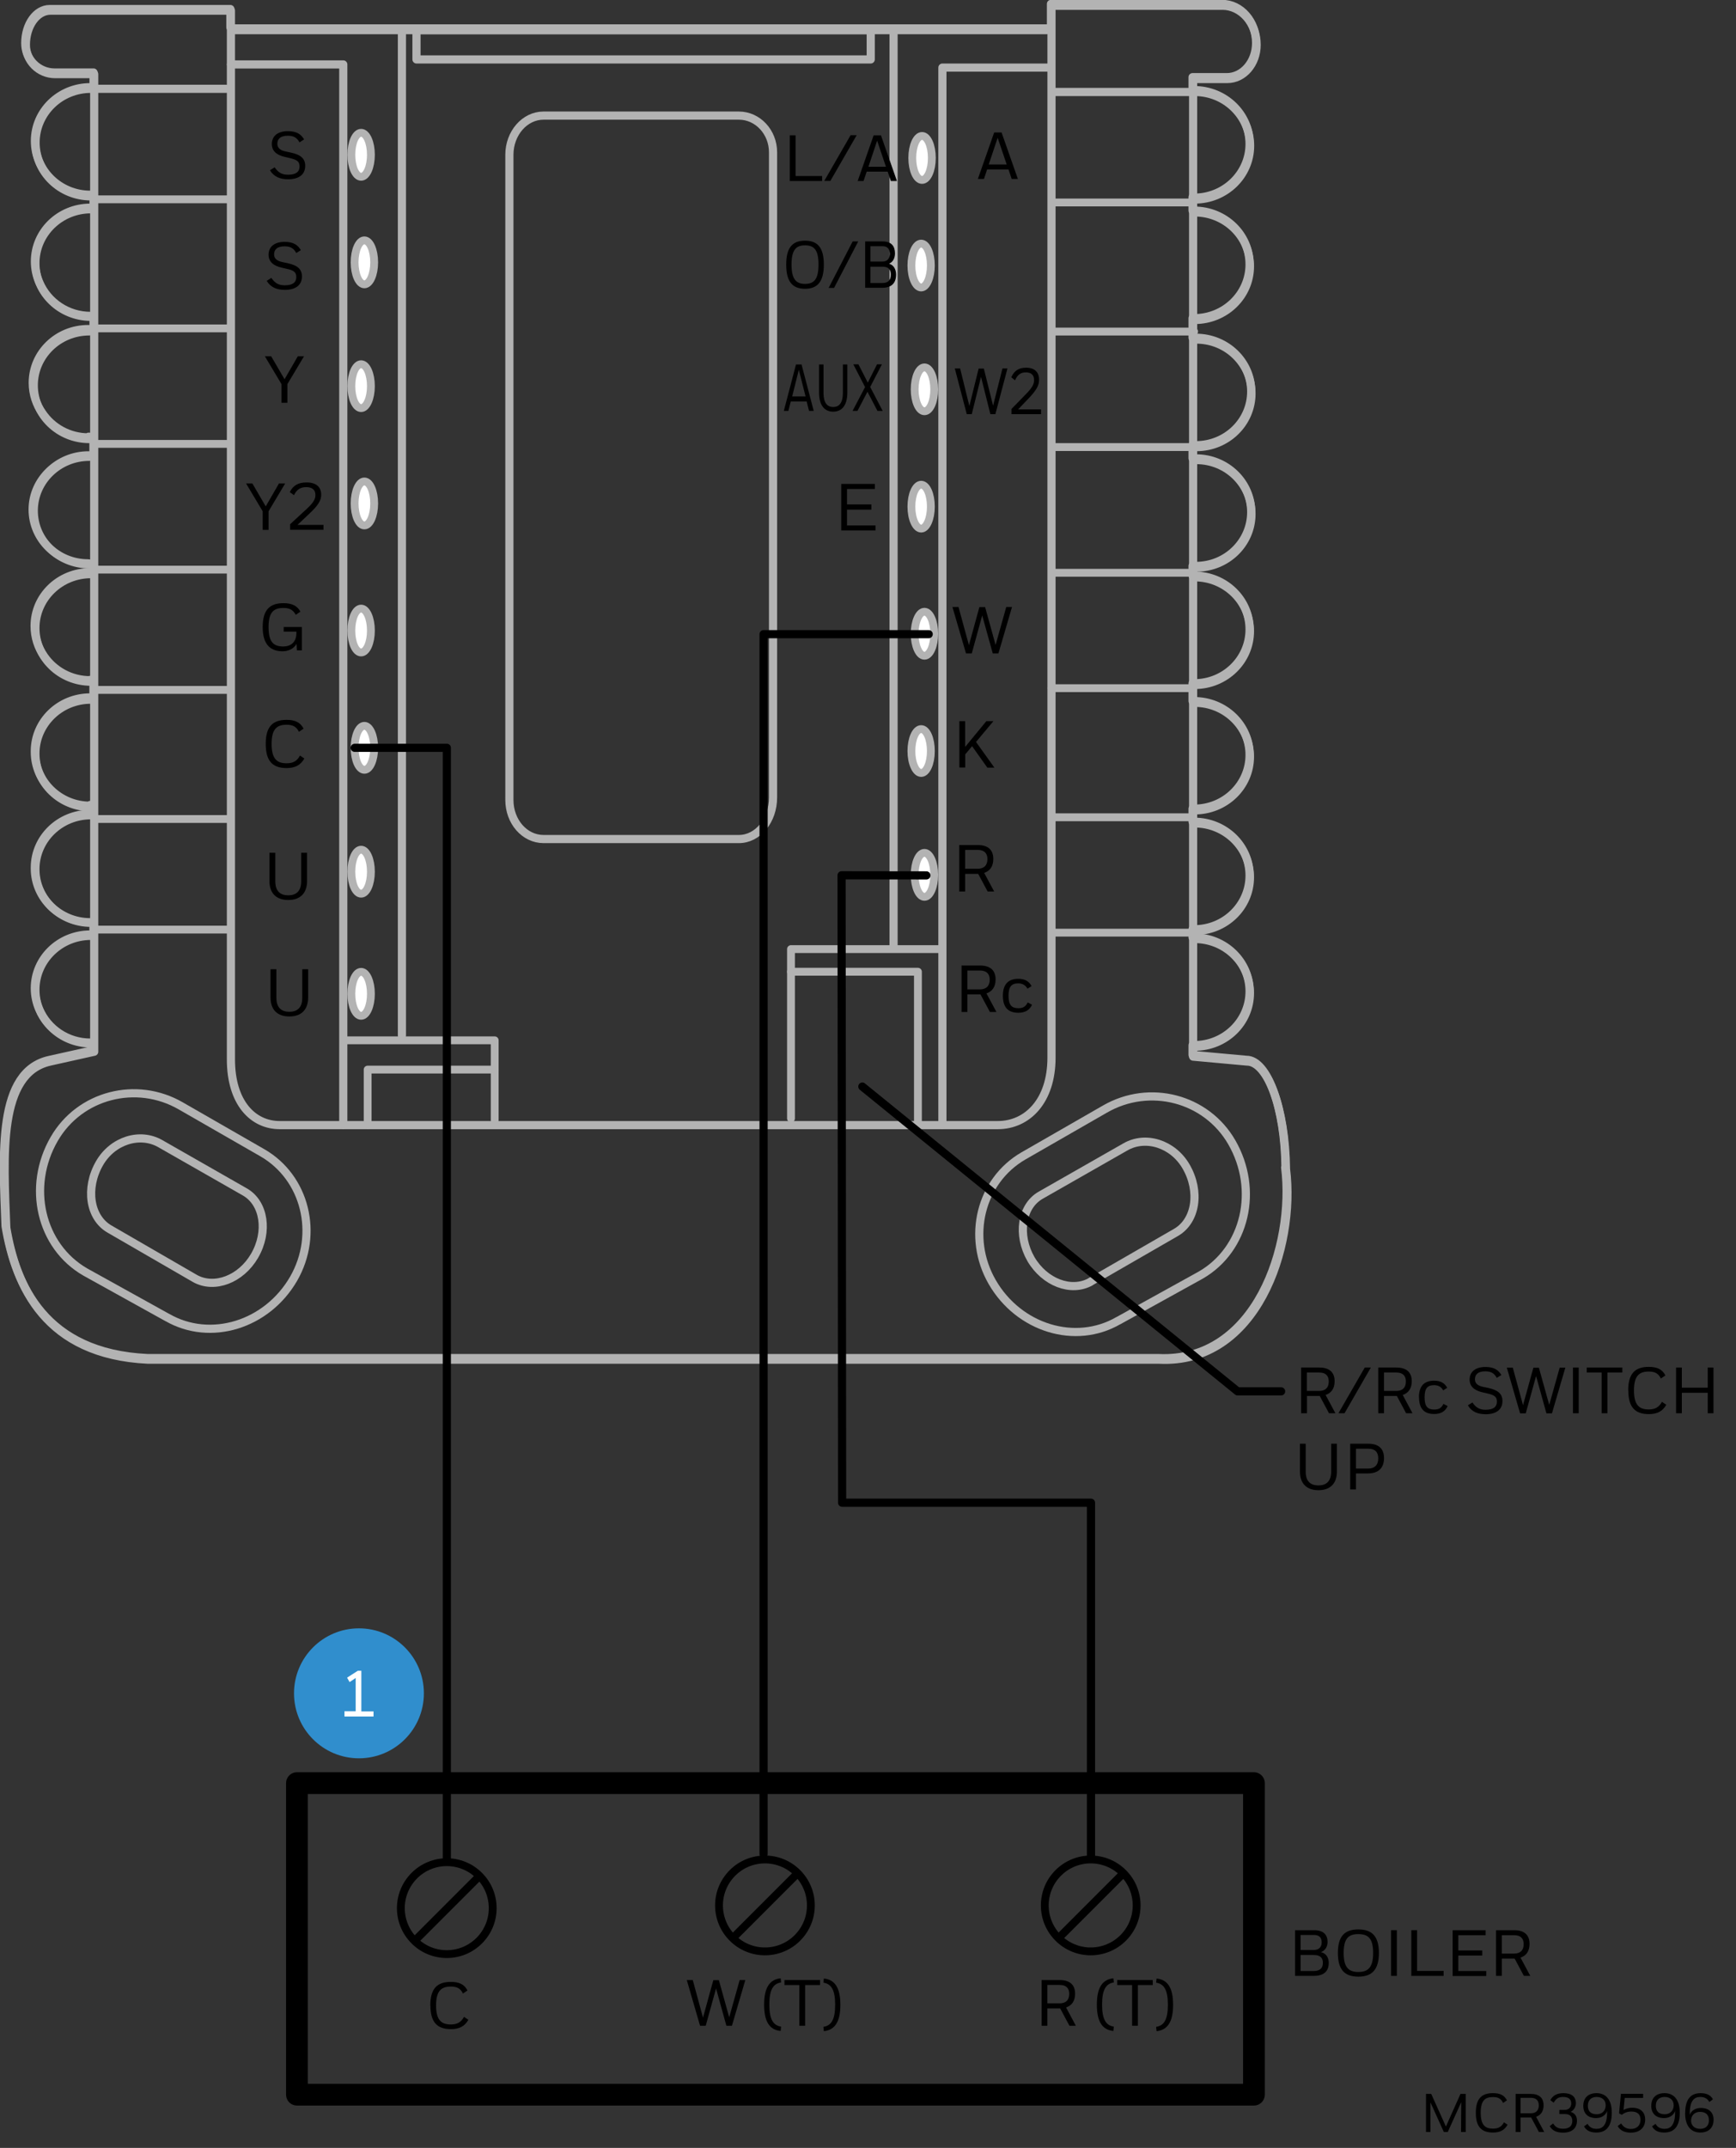 <?xml version="1.0" encoding="UTF-8"?>
<svg xmlns="http://www.w3.org/2000/svg" version="1.1" viewBox="0 0 159.6 197.32">
  <rect x="0" y="0" width="159.6" height="197.32" fill="#333333" stroke="none"/>
  <!-- Generator: Adobe Illustrator 28.7.2, SVG Export Plug-In . SVG Version: 1.2.0 Build 154)  -->
  <g>
    <g id="Layer_1">
      <path d="M118.18,107.24c-.05-5.47-1.67-9.89-3.6-9.88l-4.94-.45v-.89c.1,0,.16-.01.15-.01,2.81,0,5.09-2.21,5.09-4.94s-2.28-4.95-5.09-4.95h-.15v-.75h.24-.09c2.81,0,5.09-2.21,5.09-4.94s-2.28-4.94-5.09-4.94h-.15v-1.2h.15c2.81,0,5.09-2.21,5.09-4.94s-2.28-4.94-5.09-4.94h-.15v-1.64c.09,0,.15,0,.15,0,2.81,0,5.09-2.21,5.09-4.95s-2.28-4.94-5.09-4.94h-.15v-.89h.31c2.81,0,5.08-2.22,5.08-4.94s-2.27-4.94-5.08-4.94h-.31v-1.21h.31c2.81,0,5.08-2.21,5.08-4.93s-2.27-4.94-5.08-4.94h-.31v-1.8h.15c2.81,0,5.09-2.21,5.09-4.94s-2.28-4.94-5.09-4.94h-.15v-1.23c.09,0,.15.02.15.04,2.81,0,5.09-2.21,5.09-4.94s-2.28-4.94-5.09-4.94h-.15v-1.19h3.15c1.49,0,2.69-1.4,2.69-3.14,0-1.98-1.4-3.59-3.14-3.59h-15.72v2.2l-.09.05H21.32l-.14-.09V.83H4.57c-1.24,0-2.25,1.4-2.25,3.14,0,1.49,1.21,2.69,2.69,2.69h3.59v1.35h-.3c-2.81,0-5.09,2.21-5.09,4.94s2.28,4.94,5.09,4.94c-.01.01.11.02.3.02v1.24h-.27s-.02,0-.03,0v-.07c-2.81,0-5.09,2.21-5.09,4.94,0,.7.15,1.36.42,1.96.77,1.78,2.58,3.04,4.7,3.04-.01.01.1.02.27.02v1.19h-.5c-2.81,0-5.09,2.21-5.09,4.94,0,1.04.33,2,.89,2.79.91,1.34,2.47,2.22,4.24,2.22v-.06c.07,0,.23.01.45.02v1.73h-.45v-.04c-1.41,0-2.68.56-3.61,1.46-.94.9-1.53,2.14-1.53,3.52,0,2.73,2.28,4.94,5.09,4.94-.02.02.18.02.5.03v.79h-.32c-2.81,0-5.09,2.21-5.09,4.94,0,1.03.32,1.98.87,2.77.91,1.33,2.47,2.21,4.24,2.21v-.03s.14.01.3.02v1.59h-.3c-2.81,0-5.09,2.21-5.09,4.94,0,.01,0,.02,0,.03,0,.01,0,.03,0,.04,0,2.72,2.28,4.94,5.09,4.94v-.07s0,0,0,0c-.01.01.11.02.3.02v.86h-.3s0,0,0,0v-.06c-2.81,0-5.09,2.21-5.09,4.94,0,.01,0,.02,0,.04,0,0,0,.02,0,.03,0,2.73,2.28,4.94,5.09,4.94-.01.01.11.02.3.02v1.16h-.28s-.01,0-.02,0v-.05c-2.81,0-5.09,2.21-5.09,4.94,0,.69.15,1.35.41,1.94.77,1.79,2.58,3.05,4.7,3.05-.01.01.1.02.28.02v.67l-4.04.9c-4.83,1.06-4.29,8.64-4.04,15.27.9,5.39,3.59,11.67,13.02,12.12h92.95c8.98.45,12.57-10.33,11.67-17.51Z" style="fill: none; stroke: #b3b3b3; stroke-linecap: round; stroke-linejoin: round; stroke-width: .75px;"/>
      <rect x="-155.93" y="176.3" width="107.7" height="26.68" style="display: none; fill: #fff;"/>
      <g>
        <path d="M131.51,193.12v2.74s-.41,0-.41,0v-3.5h.48l1.35,3,1.34-3h.48v3.5h-.43l.02-2.74-1.24,2.74h-.36l-1.24-2.74Z"/>
        <path d="M135.68,194.1c0-1.31.54-1.81,1.58-1.81.63,0,1.04.18,1.28.66l-.35.24c-.19-.41-.48-.54-.93-.54-.72,0-1.13.3-1.13,1.44s.41,1.46,1.13,1.46c.46,0,.78-.15,1.01-.58l.33.22c-.29.52-.73.72-1.34.72-1.04,0-1.58-.51-1.58-1.82Z"/>
        <path d="M139.79,195.86h-.45v-3.5h1.39c.79,0,1.18.38,1.18,1.05,0,.55-.25.9-.69,1.05l.75,1.4h-.49l-.71-1.33h-.98v1.33ZM139.79,192.73v1.41h.94c.46,0,.74-.24.74-.73,0-.44-.24-.69-.73-.69h-.95Z"/>
        <path d="M142.48,195.32l.31-.25c.19.34.48.49.91.49.55,0,.85-.24.85-.72,0-.4-.22-.63-.69-.63h-.5v-.38h.48c.37,0,.61-.22.61-.6,0-.41-.28-.59-.75-.59-.39,0-.65.14-.86.53l-.31-.24c.25-.44.62-.64,1.21-.64.7,0,1.14.29,1.14.93,0,.33-.17.63-.48.79.38.11.58.4.58.81,0,.63-.39,1.1-1.28,1.1-.6,0-.99-.19-1.23-.6Z"/>
        <path d="M145.62,195.35l.33-.24c.18.32.46.46.83.46.55,0,.97-.34.97-1.51v-.13c-.14.41-.54.65-1.01.65-.74,0-1.18-.41-1.18-1.12s.42-1.17,1.22-1.17,1.4.53,1.4,1.8-.53,1.82-1.42,1.82c-.54,0-.93-.18-1.13-.57ZM146.79,192.64c-.47,0-.81.26-.81.81,0,.5.27.78.82.78.49,0,.82-.33.82-.83,0-.45-.31-.76-.83-.76Z"/>
        <path d="M149.27,193.83c.22-.13.51-.2.8-.2.63,0,1.18.31,1.18,1.09,0,.71-.46,1.2-1.33,1.2-.54,0-.97-.19-1.2-.6l.32-.25c.2.33.49.51.89.51.56,0,.89-.33.89-.85s-.31-.75-.84-.75c-.37,0-.65.12-.88.3l-.25-.13.17-1.8h2.04v.38h-1.69l-.11,1.1Z"/>
        <path d="M151.87,195.35l.33-.24c.18.32.46.46.83.46.55,0,.97-.34.97-1.51v-.13c-.14.41-.54.65-1.01.65-.74,0-1.18-.41-1.18-1.12s.42-1.17,1.22-1.17,1.4.53,1.4,1.8-.53,1.82-1.42,1.82c-.54,0-.93-.18-1.13-.57ZM153.04,192.64c-.47,0-.81.26-.81.81,0,.5.27.78.82.78.49,0,.82-.33.82-.83,0-.45-.31-.76-.83-.76Z"/>
        <path d="M154.93,194.11c0-1.28.53-1.82,1.42-1.82.54,0,.93.18,1.13.57l-.33.24c-.18-.32-.46-.46-.83-.46-.55,0-.97.33-.97,1.51v.13c.14-.39.54-.63,1.01-.63.74,0,1.18.4,1.18,1.09s-.42,1.17-1.22,1.17-1.4-.53-1.4-1.8ZM156.3,195.57c.47,0,.81-.25.81-.78,0-.5-.27-.78-.82-.78-.49,0-.82.33-.82.8,0,.45.31.76.83.76Z"/>
      </g>
      <path d="M21.23.98v96.34c0,3.97,2.01,6.04,4.49,6.04h66.01c2.73,0,4.94-2.23,4.94-6.2h0V.53h15.72c1.74,0,3.14,1.6,3.14,3.59h0c0,1.74-1.21,3.14-2.69,3.14h-3.15v89.81l4.94.45c1.93-.02,3.54,4.4,3.6,9.88.9,7.18-2.7,17.96-11.67,17.51H13.6c-9.43-.45-12.12-6.73-13.02-12.12-.25-6.62-.79-14.21,4.04-15.27l4.04-.9V6.81h-3.59c-1.49,0-2.69-1.21-2.69-2.69,0-1.73,1-3.14,2.25-3.14h16.16" style="fill: none; stroke: #b3b3b3; stroke-linecap: round; stroke-linejoin: round; stroke-width: .75px;"/>
      <line x1="8.64" y1="18.31" x2="21.2" y2="18.31" style="fill: none; stroke: #b3b3b3; stroke-linecap: round; stroke-linejoin: round; stroke-width: .72px;"/>
      <line x1="8.71" y1="8.16" x2="20.78" y2="8.16" style="fill: none; stroke: #b3b3b3; stroke-linecap: round; stroke-linejoin: round; stroke-width: .75px;"/>
      <line x1="8.64" y1="40.78" x2="21.2" y2="40.78" style="fill: none; stroke: #b3b3b3; stroke-linecap: round; stroke-linejoin: round; stroke-width: .72px;"/>
      <line x1="8.57" y1="30.17" x2="21.06" y2="30.17" style="fill: none; stroke: #b3b3b3; stroke-linecap: round; stroke-linejoin: round; stroke-width: .72px;"/>
      <line x1="8.83" y1="63.38" x2="21.2" y2="63.38" style="fill: none; stroke: #b3b3b3; stroke-linecap: round; stroke-linejoin: round; stroke-width: .72px;"/>
      <line x1="8.78" y1="52.33" x2="21.13" y2="52.33" style="fill: none; stroke: #b3b3b3; stroke-linecap: round; stroke-linejoin: round; stroke-width: .72px;"/>
      <line x1="8.96" y1="85.4" x2="20.99" y2="85.4" style="fill: none; stroke: #b3b3b3; stroke-linecap: round; stroke-linejoin: round; stroke-width: .72px;"/>
      <line x1="8.96" y1="75.24" x2="21.13" y2="75.24" style="fill: none; stroke: #b3b3b3; stroke-linecap: round; stroke-linejoin: round; stroke-width: .72px;"/>
      <path d="M8.36,8.16c-2.81,0-5.09,2.21-5.09,4.94s2.28,4.94,5.09,4.94h0" style="fill: none; stroke: #b3b3b3; stroke-linecap: round; stroke-linejoin: round; stroke-width: .75px;"/>
      <path d="M8.36,19.24c-2.81,0-5.09,2.21-5.09,4.94s2.28,4.94,5.09,4.94h0" style="fill: none; stroke: #b3b3b3; stroke-linecap: round; stroke-linejoin: round; stroke-width: .72px;"/>
      <path d="M8.21,30.46c-2.81,0-5.09,2.21-5.09,4.94s2.28,4.95,5.09,4.95h0" style="fill: none; stroke: #b3b3b3; stroke-linecap: round; stroke-linejoin: round; stroke-width: .72px;"/>
      <path d="M8.21,41.98c-2.81,0-5.09,2.21-5.09,4.94s2.28,4.94,5.09,4.94h0" style="fill: none; stroke: #b3b3b3; stroke-linecap: round; stroke-linejoin: round; stroke-width: .72px;"/>
      <path d="M8.36,52.76c-2.81,0-5.09,2.21-5.09,4.94s2.28,4.94,5.09,4.94h0" style="fill: none; stroke: #b3b3b3; stroke-linecap: round; stroke-linejoin: round; stroke-width: .72px;"/>
      <path d="M8.36,64.29c-2.81,0-5.09,2.21-5.09,4.94s2.28,4.94,5.09,4.94h0" style="fill: none; stroke: #b3b3b3; stroke-linecap: round; stroke-linejoin: round; stroke-width: .72px;"/>
      <path d="M8.36,74.91c-2.81,0-5.09,2.21-5.09,4.94s2.28,4.94,5.09,4.94h0" style="fill: none; stroke: #b3b3b3; stroke-linecap: round; stroke-linejoin: round; stroke-width: .72px;"/>
      <path d="M8.36,85.99c-2.81,0-5.09,2.21-5.09,4.94s2.28,4.94,5.09,4.94h0" style="fill: none; stroke: #b3b3b3; stroke-linecap: round; stroke-linejoin: round; stroke-width: .72px;"/>
      <path d="M34.1,14.22c0-1.11-.4-2.02-.9-2.02s-.9.91-.9,2.02.4,2.02.9,2.02.9-.91.9-2.02Z" style="fill: #fff; fill-rule: evenodd;"/>
      <path d="M34.1,14.22c0-1.11-.4-2.02-.9-2.02s-.9.91-.9,2.02.4,2.02.9,2.02.9-.91.9-2.02Z" style="fill: none; stroke: #b3b3b3; stroke-linecap: round; stroke-linejoin: round; stroke-width: .72px;"/>
      <path d="M34.4,24.1c0-1.11-.4-2.02-.9-2.02s-.9.91-.9,2.02.4,2.02.9,2.02.9-.91.9-2.02Z" style="fill: #fff; fill-rule: evenodd;"/>
      <path d="M34.4,24.1c0-1.11-.4-2.02-.9-2.02s-.9.91-.9,2.02.4,2.02.9,2.02.9-.91.9-2.02Z" style="fill: none; stroke: #b3b3b3; stroke-linecap: round; stroke-linejoin: round; stroke-width: .72px;"/>
      <path d="M34.1,35.47c0-1.11-.4-2.01-.9-2.01s-.9.9-.9,2.01.4,2.02.9,2.02.9-.91.9-2.02Z" style="fill: #fff; fill-rule: evenodd;"/>
      <path d="M34.1,35.47c0-1.11-.4-2.01-.9-2.01s-.9.9-.9,2.01.4,2.02.9,2.02.9-.91.9-2.02Z" style="fill: none; stroke: #b3b3b3; stroke-linecap: round; stroke-linejoin: round; stroke-width: .72px;"/>
      <path d="M34.4,46.25c0-1.12-.4-2.02-.9-2.02s-.9.91-.9,2.02.4,2.02.9,2.02.9-.91.9-2.02Z" style="fill: #fff; fill-rule: evenodd;"/>
      <path d="M34.4,46.25c0-1.12-.4-2.02-.9-2.02s-.9.91-.9,2.02.4,2.02.9,2.02.9-.91.9-2.02Z" style="fill: none; stroke: #b3b3b3; stroke-linecap: round; stroke-linejoin: round; stroke-width: .72px;"/>
      <path d="M34.1,57.93c0-1.12-.4-2.02-.9-2.02s-.9.9-.9,2.02.4,2.01.9,2.01.9-.9.9-2.01Z" style="fill: #fff; fill-rule: evenodd;"/>
      <path d="M34.4,68.7c0-1.11-.4-2.02-.9-2.02s-.9.9-.9,2.02.4,2.02.9,2.02.9-.9.9-2.02Z" style="fill: #fff; fill-rule: evenodd;"/>
      <path d="M34.1,80.08c0-1.12-.4-2.02-.9-2.02s-.9.9-.9,2.02.4,2.02.9,2.02.9-.9.9-2.02Z" style="fill: #fff; fill-rule: evenodd;"/>
      <path d="M34.1,80.08c0-1.12-.4-2.02-.9-2.02s-.9.9-.9,2.02.4,2.02.9,2.02.9-.9.9-2.02Z" style="fill: none; stroke: #b3b3b3; stroke-linecap: round; stroke-linejoin: round; stroke-width: .72px;"/>
      <path d="M27.53,13.07c-.23-.42-.53-.6-1.07-.6-.71,0-.96.32-.96.74,0,.32.18.59.78.71l.43.09c.95.2,1.35.56,1.35,1.23,0,.79-.58,1.23-1.57,1.23-.71,0-1.3-.21-1.67-.83l.43-.27c.32.47.65.68,1.23.68.75,0,1.06-.28,1.06-.75,0-.44-.2-.62-.91-.78l-.43-.1c-.81-.18-1.21-.58-1.21-1.19,0-.7.51-1.18,1.47-1.18.8,0,1.21.27,1.5.76l-.43.27Z"/>
      <path d="M27.23,23.23c-.23-.42-.53-.6-1.07-.6-.71,0-.96.32-.96.74,0,.32.18.59.78.71l.43.09c.95.2,1.35.56,1.35,1.23,0,.79-.58,1.23-1.57,1.23-.71,0-1.3-.21-1.67-.83l.43-.27c.32.47.65.68,1.23.68.74,0,1.06-.28,1.06-.75,0-.44-.2-.62-.91-.77l-.43-.1c-.8-.18-1.21-.58-1.21-1.19,0-.7.51-1.18,1.47-1.18.8,0,1.21.27,1.5.76l-.43.27Z"/>
      <path d="M24.34,32.73h.59l1.23,2.11,1.22-2.11h.57l-1.53,2.56v1.71h-.54v-1.71l-1.53-2.56Z"/>
      <g>
        <path d="M22.61,44.41h.59l1.23,2.11,1.22-2.11h.57l-1.53,2.56v1.71h-.54v-1.71l-1.53-2.56Z"/>
        <path d="M26.66,48.17l1.42-1.31c.65-.59.92-.95.92-1.38,0-.49-.31-.73-.85-.73s-.88.24-1.12.74l-.39-.28c.31-.62.78-.89,1.55-.89.88,0,1.34.42,1.34,1.13,0,.54-.29.99-1.1,1.75l-1.08,1.02h2.39s0,.45,0,.45h-3.07v-.51Z"/>
      </g>
      <path d="M24.15,57.61c0-1.59.65-2.2,1.92-2.2.76,0,1.26.24,1.55.78l-.43.29c-.24-.45-.58-.63-1.12-.63-.88,0-1.38.35-1.38,1.76s.49,1.78,1.36,1.78c.55,0,1.18-.27,1.2-1.21v-.15h-1.17v-.43h1.67v2.15h-.45l-.04-.6c-.24.43-.72.68-1.28.68-1.18,0-1.83-.69-1.83-2.22Z"/>
      <path d="M24.43,68.33c0-1.59.65-2.2,1.92-2.2.76,0,1.26.22,1.56.81l-.43.29c-.23-.49-.59-.65-1.13-.65-.88,0-1.38.37-1.38,1.76s.5,1.78,1.38,1.78c.56,0,.95-.18,1.23-.71l.4.27c-.35.63-.88.88-1.63.88-1.27,0-1.92-.62-1.92-2.22Z"/>
      <path d="M27.79,89.04h.54v2.59c0,1.15-.65,1.75-1.73,1.75s-1.73-.6-1.73-1.75v-2.59h.54v2.62c0,.92.47,1.29,1.19,1.29s1.19-.37,1.19-1.29v-2.62Z"/>
      <path d="M27.69,78.34h.54v2.59c0,1.15-.65,1.75-1.73,1.75s-1.73-.6-1.73-1.75v-2.59h.54v2.62c0,.92.47,1.29,1.19,1.29s1.19-.37,1.19-1.29v-2.62Z"/>
      <polyline points="21.23 5.92 31.56 5.92 31.56 103.36" style="fill: none; stroke: #b3b3b3; stroke-linecap: round; stroke-linejoin: round; stroke-width: .75px;"/>
      <polyline points="31.62 95.57 45.48 95.57 45.48 102.91" style="fill: none; stroke: #b3b3b3; stroke-linecap: round; stroke-linejoin: round; stroke-width: .72px;"/>
      <polyline points="45.48 98.26 33.8 98.26 33.8 103.36" style="fill: none; stroke: #b3b3b3; stroke-linecap: round; stroke-linejoin: round; stroke-width: .72px;"/>
      <line x1="21.37" y1="2.77" x2="96.22" y2="2.77" style="fill: none; stroke: #b3b3b3; stroke-linecap: round; stroke-linejoin: round; stroke-width: .75px;"/>
      <path d="M17.94,117.46l-7.87-4.55c-1.83-1.05-2.24-3.76-.92-6.05h0c1.2-2.08,3.71-2.88,5.6-1.79l7.78,4.44c1.76,1.02,2.16,3.65.87,5.86-1.25,2.15-3.68,3.07-5.46,2.09Z" style="fill: none; stroke: #b3b3b3; stroke-linecap: round; stroke-linejoin: round; stroke-width: .75px;"/>
      <path d="M15.38,121.03c3.96,2.28,9.15.69,11.61-3.55,2.37-4.11,1.09-9.3-2.87-11.58h0l-7.49-4.3c-4.1-2.37-9.32-1.01-11.65,3.04h0c-2.53,4.38-1.25,9.84,2.85,12.21l7.56,4.19Z" style="fill: none; stroke: #b3b3b3; stroke-linecap: round; stroke-linejoin: round; stroke-width: .75px;"/>
      <line x1="36.95" y1="2.93" x2="36.95" y2="95.12" style="fill: none; stroke: #b3b3b3; stroke-linecap: round; stroke-linejoin: round; stroke-width: .75px;"/>
      <line x1="109.62" y1="18.6" x2="96.86" y2="18.6" style="fill: none; stroke: #b3b3b3; stroke-linecap: round; stroke-linejoin: round; stroke-width: .72px;"/>
      <line x1="109.78" y1="8.45" x2="96.86" y2="8.45" style="fill: none; stroke: #b3b3b3; stroke-linecap: round; stroke-linejoin: round; stroke-width: .75px;"/>
      <line x1="109.62" y1="41.07" x2="96.76" y2="41.07" style="fill: none; stroke: #b3b3b3; stroke-linecap: round; stroke-linejoin: round; stroke-width: .72px;"/>
      <line x1="109.78" y1="30.46" x2="96.78" y2="30.46" style="fill: none; stroke: #b3b3b3; stroke-linecap: round; stroke-linejoin: round; stroke-width: .72px;"/>
      <line x1="109.55" y1="63.22" x2="96.68" y2="63.22" style="fill: none; stroke: #b3b3b3; stroke-linecap: round; stroke-linejoin: round; stroke-width: .72px;"/>
      <line x1="109.43" y1="52.62" x2="96.8" y2="52.62" style="fill: none; stroke: #b3b3b3; stroke-linecap: round; stroke-linejoin: round; stroke-width: .72px;"/>
      <line x1="109.55" y1="85.68" x2="96.8" y2="85.68" style="fill: none; stroke: #b3b3b3; stroke-linecap: round; stroke-linejoin: round; stroke-width: .72px;"/>
      <line x1="109.62" y1="75.08" x2="96.8" y2="75.08" style="fill: none; stroke: #b3b3b3; stroke-linecap: round; stroke-linejoin: round; stroke-width: .72px;"/>
      <path d="M109.84,8.45c2.81,0,5.09,2.21,5.09,4.94s-2.28,4.94-5.09,4.94h0" style="fill: none; stroke: #b3b3b3; stroke-linecap: round; stroke-linejoin: round; stroke-width: .75px;"/>
      <path d="M109.84,19.53c2.81,0,5.09,2.21,5.09,4.94s-2.28,4.94-5.09,4.94h0" style="fill: none; stroke: #b3b3b3; stroke-linecap: round; stroke-linejoin: round; stroke-width: .72px;"/>
      <path d="M109.99,31.21c2.81,0,5.08,2.21,5.08,4.94s-2.27,4.94-5.08,4.94h0" style="fill: none; stroke: #b3b3b3; stroke-linecap: round; stroke-linejoin: round; stroke-width: .72px;"/>
      <path d="M109.99,42.28c2.81,0,5.08,2.21,5.08,4.94s-2.27,4.94-5.08,4.94h0" style="fill: none; stroke: #b3b3b3; stroke-linecap: round; stroke-linejoin: round; stroke-width: .72px;"/>
      <path d="M109.84,53.05c2.81,0,5.09,2.21,5.09,4.94s-2.28,4.95-5.09,4.95h0" style="fill: none; stroke: #b3b3b3; stroke-linecap: round; stroke-linejoin: round; stroke-width: .72px;"/>
      <path d="M109.84,64.58c2.81,0,5.09,2.21,5.09,4.94s-2.28,4.94-5.09,4.94h0" style="fill: none; stroke: #b3b3b3; stroke-linecap: round; stroke-linejoin: round; stroke-width: .72px;"/>
      <path d="M109.84,75.66c2.81,0,5.09,2.21,5.09,4.94s-2.28,4.94-5.09,4.94h0" style="fill: none; stroke: #b3b3b3; stroke-linecap: round; stroke-linejoin: round; stroke-width: .72px;"/>
      <path d="M109.84,86.28c2.81,0,5.09,2.21,5.09,4.95s-2.28,4.94-5.09,4.94h0" style="fill: none; stroke: #b3b3b3; stroke-linecap: round; stroke-linejoin: round; stroke-width: .72px;"/>
      <path d="M84.09,14.51c0-1.11.4-2.02.9-2.02s.9.9.9,2.02-.4,2.02-.9,2.02-.9-.91-.9-2.02Z" style="fill: #fff; fill-rule: evenodd;"/>
      <path d="M83.87,14.51c0-1.11.4-2.02.9-2.02s.9.9.9,2.02-.4,2.02-.9,2.02-.9-.91-.9-2.02Z" style="fill: none; stroke: #b3b3b3; stroke-linecap: round; stroke-linejoin: round; stroke-width: .72px;"/>
      <path d="M83.79,24.39c0-1.11.4-2.01.9-2.01s.89.9.89,2.01-.4,2.02-.89,2.02-.9-.9-.9-2.02Z" style="fill: #fff; fill-rule: evenodd;"/>
      <path d="M83.79,24.39c0-1.11.4-2.01.9-2.01s.89.9.89,2.01-.4,2.02-.89,2.02-.9-.9-.9-2.02Z" style="fill: none; stroke: #b3b3b3; stroke-linecap: round; stroke-linejoin: round; stroke-width: .72px;"/>
      <path d="M84.09,35.77c0-1.12.4-2.02.9-2.02s.9.9.9,2.02-.4,2.01-.9,2.01-.9-.9-.9-2.01Z" style="fill: #fff; fill-rule: evenodd;"/>
      <path d="M84.09,35.77c0-1.12.4-2.02.9-2.02s.9.9.9,2.02-.4,2.01-.9,2.01-.9-.9-.9-2.01Z" style="fill: none; stroke: #b3b3b3; stroke-linecap: round; stroke-linejoin: round; stroke-width: .72px;"/>
      <path d="M83.79,46.54c0-1.11.4-2.01.9-2.01s.89.9.89,2.01-.4,2.02-.89,2.02-.9-.9-.9-2.02Z" style="fill: #fff; fill-rule: evenodd;"/>
      <path d="M83.79,46.54c0-1.11.4-2.01.9-2.01s.89.9.89,2.01-.4,2.02-.89,2.02-.9-.9-.9-2.02Z" style="fill: none; stroke: #b3b3b3; stroke-linecap: round; stroke-linejoin: round; stroke-width: .72px;"/>
      <path d="M84.09,58.22c0-1.11.4-2.02.9-2.02s.9.91.9,2.02-.4,2.02-.9,2.02-.9-.91-.9-2.02Z" style="fill: #fff; fill-rule: evenodd;"/>
      <path d="M83.79,69c0-1.12.4-2.02.9-2.02s.89.9.89,2.02-.4,2.01-.89,2.01-.9-.9-.9-2.01Z" style="fill: #fff; fill-rule: evenodd;"/>
      <path d="M83.79,69c0-1.12.4-2.02.9-2.02s.89.9.89,2.02-.4,2.01-.89,2.01-.9-.9-.9-2.01Z" style="fill: none; stroke: #b3b3b3; stroke-linecap: round; stroke-linejoin: round; stroke-width: .72px;"/>
      <path d="M84.09,80.37c0-1.12.4-2.02.9-2.02s.9.91.9,2.02-.4,2.02-.9,2.02-.9-.91-.9-2.02Z" style="fill: #fff; fill-rule: evenodd;"/>
      <path d="M92.71,15.57h-1.96l-.29.87h-.56l1.5-4.27h.68l1.5,4.27h-.57l-.29-.87ZM90.9,15.11h1.65l-.83-2.45-.82,2.45Z"/>
      <g>
        <path d="M90.45,33.86l.85,3.41.86-3.42h.46l-1.11,4.2h-.46l-.86-3.43-.85,3.43h-.46l-1.1-4.2h.49l.85,3.45.85-3.44h.47Z"/>
        <path d="M93.01,37.55l1.25-1.28c.57-.58.81-.93.81-1.35,0-.48-.28-.71-.76-.71s-.78.23-.99.73l-.35-.28c.28-.61.69-.88,1.37-.88.78,0,1.19.41,1.19,1.11,0,.53-.26.97-.97,1.72l-.96,1h2.11s0,.44,0,.44h-2.72v-.5Z"/>
      </g>
      <path d="M90.57,55.78l.96,3.47.98-3.49h.53l-1.25,4.27h-.52l-.97-3.49-.96,3.49h-.53l-1.25-4.27h.56l.96,3.51.96-3.5h.53Z"/>
      <path d="M88.19,66.25h.54v2.37l1.95-2.37h.65l-1.6,1.91,1.69,2.36h-.65l-1.4-1.97-.63.75v1.21h-.54v-4.27Z"/>
      <g>
        <path d="M88.94,92.97h-.54v-4.27h1.7c.96,0,1.43.46,1.43,1.28,0,.67-.3,1.1-.84,1.28l.92,1.71h-.6l-.87-1.62h-1.2v1.62ZM88.94,89.17v1.72h1.15c.56,0,.9-.29.9-.89,0-.53-.29-.84-.89-.84h-1.15Z"/>
        <path d="M92.2,91.48c0-1.07.51-1.56,1.42-1.56.62,0,.99.24,1.22.67l-.38.24c-.16-.31-.45-.49-.84-.49-.62,0-.9.29-.9,1.14s.29,1.14.89,1.14c.43,0,.68-.13.87-.53l.4.21c-.23.52-.67.74-1.26.74-.9,0-1.42-.46-1.42-1.56Z"/>
      </g>
      <path d="M88.73,81.9h-.54v-4.27h1.7c.96,0,1.43.46,1.43,1.28,0,.67-.3,1.1-.84,1.28l.92,1.71h-.6l-.87-1.62h-1.2v1.62ZM88.73,78.09v1.72h1.15c.56,0,.9-.29.9-.89,0-.53-.29-.84-.89-.84h-1.15Z"/>
      <polyline points="96.49 6.21 86.64 6.21 86.64 103.35" style="fill: none; stroke: #b3b3b3; stroke-linecap: round; stroke-linejoin: round; stroke-width: .75px;"/>
      <polyline points="86.59 87.19 72.72 87.19 72.72 102.75" style="fill: none; stroke: #b3b3b3; stroke-linecap: round; stroke-linejoin: round; stroke-width: .72px;"/>
      <polyline points="72.72 89.27 84.39 89.27 84.39 103.17" style="fill: none; stroke: #b3b3b3; stroke-linecap: round; stroke-linejoin: round; stroke-width: .72px;"/>
      <path d="M100.25,117.75l7.88-4.54c1.82-1.06,2.24-3.76.91-6.05h0c-1.21-2.08-3.71-2.88-5.59-1.79l-7.79,4.44c-1.76,1.02-2.15,3.64-.88,5.86,1.26,2.14,3.68,3.07,5.47,2.09Z" style="fill: none; stroke: #b3b3b3; stroke-linecap: round; stroke-linejoin: round; stroke-width: .75px;"/>
      <path d="M102.82,121.32c-3.95,2.29-9.15.7-11.6-3.54-2.37-4.11-1.09-9.3,2.87-11.59h0l7.49-4.3c4.11-2.37,9.32-1.01,11.66,3.04h0c2.53,4.38,1.25,9.85-2.85,12.21l-7.56,4.18Z" style="fill: none; stroke: #b3b3b3; stroke-linecap: round; stroke-linejoin: round; stroke-width: .75px;"/>
      <line x1="82.15" y1="2.86" x2="82.15" y2="86.99" style="fill: none; stroke: #b3b3b3; stroke-linecap: round; stroke-linejoin: round; stroke-width: .75px;"/>
      <g>
        <path d="M75.58,16.17v.46h-2.97v-4.2h.53v3.74h2.44Z"/>
        <path d="M76.33,16.62h-.55l2.42-4.2h.56l-2.42,4.2Z"/>
        <path d="M81.6,15.77h-1.92l-.29.86h-.54l1.47-4.2h.67l1.47,4.2h-.56l-.29-.86ZM79.83,15.32h1.62l-.81-2.4-.8,2.4Z"/>
      </g>
      <path d="M77.34,44.46h3.09v.46h-2.56v1.42h2.24v.48h-2.24v1.45h2.62v.46h-3.15v-4.27Z"/>
      <g>
        <path d="M74.17,36.88h-1.47l-.22.87h-.42l1.12-4.27h.51l1.12,4.27h-.43l-.22-.87ZM72.82,36.42h1.24l-.62-2.45-.61,2.45Z"/>
        <path d="M77.49,33.48h.41v2.59c0,1.15-.49,1.75-1.3,1.75s-1.3-.6-1.3-1.75v-2.59h.41v2.62c0,.92.35,1.29.89,1.29s.89-.37.89-1.29v-2.62Z"/>
        <path d="M79.76,35.97l-.93,1.78h-.45l1.15-2.19-1.08-2.09h.47l.86,1.68.85-1.68h.45l-1.08,2.08,1.15,2.2h-.48l-.93-1.78Z"/>
      </g>
      <rect x="38.29" y="2.77" width="41.76" height="2.69" style="fill: none; stroke: #b3b3b3; stroke-linecap: round; stroke-linejoin: round; stroke-width: .75px;"/>
      <path d="M49.97,77.08c-1.74,0-3.14-1.6-3.14-3.59V14.22c0-1.98,1.41-3.6,3.14-3.6h17.96c1.73,0,3.14,1.51,3.14,3.37h0v59.27c0,2.12-1.4,3.82-3.14,3.82h-17.96Z" style="fill: none; stroke: #b3b3b3; stroke-linecap: round; stroke-linejoin: round; stroke-width: .75px;"/>
      <path d="M34.1,91.3c0-1.12-.4-2.02-.9-2.02s-.9.91-.9,2.02.4,2.02.9,2.02.9-.91.9-2.02Z" style="fill: #fff; fill-rule: evenodd;"/>
      <path d="M34.1,91.3c0-1.12-.4-2.02-.9-2.02s-.9.91-.9,2.02.4,2.02.9,2.02.9-.91.9-2.02Z" style="fill: none; stroke: #b3b3b3; stroke-linecap: round; stroke-linejoin: round; stroke-width: .72px;"/>
      <g>
        <path d="M119.05,177.32h1.76c.89,0,1.24.44,1.24,1.08,0,.46-.23.79-.61.94.5.1.72.54.72.98,0,.79-.46,1.2-1.41,1.2h-1.69v-4.2ZM119.57,177.76v1.38h1.21c.52,0,.73-.32.73-.7,0-.48-.27-.68-.71-.68h-1.23ZM119.57,179.6v1.47h1.2c.57,0,.85-.25.85-.76,0-.45-.25-.71-.83-.71h-1.22Z"/>
        <path d="M123,179.41c0-1.54.62-2.16,1.88-2.16s1.89.63,1.89,2.16-.63,2.18-1.89,2.18-1.88-.64-1.88-2.18ZM123.53,179.42c0,1.33.47,1.74,1.35,1.74s1.36-.4,1.36-1.75-.47-1.73-1.36-1.73-1.35.38-1.35,1.74Z"/>
        <path d="M127.89,177.32h.53v4.2h-.53v-4.2Z"/>
        <path d="M132.72,181.06v.46h-2.97v-4.2h.53v3.74h2.44Z"/>
        <path d="M133.54,177.32h3.04v.46h-2.51v1.4h2.2v.47h-2.2v1.42h2.57v.46h-3.09v-4.2Z"/>
        <path d="M138.07,181.52h-.53v-4.2h1.67c.95,0,1.41.46,1.41,1.26,0,.66-.3,1.08-.83,1.26l.9,1.68h-.59l-.85-1.59h-1.18v1.59ZM138.07,177.78v1.69h1.13c.55,0,.88-.28.88-.87,0-.52-.28-.82-.88-.82h-1.13Z"/>
      </g>
      <g>
        <path d="M120.15,129.83h-.53v-4.2h1.67c.95,0,1.41.46,1.41,1.26,0,.66-.3,1.08-.83,1.26l.9,1.68h-.59l-.85-1.59h-1.17v1.59ZM120.15,126.09v1.69h1.13c.55,0,.88-.28.88-.87,0-.52-.28-.82-.88-.82h-1.13Z"/>
        <path d="M123.6,129.83h-.55l2.42-4.2h.56l-2.42,4.2Z"/>
        <path d="M127.24,129.83h-.53v-4.2h1.67c.95,0,1.41.46,1.41,1.26,0,.66-.3,1.08-.83,1.26l.9,1.68h-.59l-.85-1.59h-1.18v1.59ZM127.24,126.09v1.69h1.13c.55,0,.88-.28.88-.87,0-.52-.28-.82-.88-.82h-1.13Z"/>
        <path d="M130.45,128.37c0-1.06.5-1.53,1.4-1.53.61,0,.97.23,1.2.65l-.37.24c-.16-.31-.44-.48-.83-.48-.61,0-.88.28-.88,1.12s.29,1.12.88,1.12c.42,0,.67-.13.85-.52l.39.2c-.23.51-.65.73-1.24.73-.89,0-1.39-.46-1.39-1.54Z"/>
        <path d="M137.6,126.57c-.22-.41-.52-.59-1.05-.59-.7,0-.95.31-.95.73,0,.32.18.58.77.7l.43.09c.93.2,1.33.55,1.33,1.21,0,.78-.57,1.21-1.54,1.21-.7,0-1.28-.2-1.64-.82l.42-.26c.31.46.64.67,1.21.67.73,0,1.04-.28,1.04-.74,0-.43-.2-.61-.89-.76l-.43-.1c-.79-.18-1.19-.57-1.19-1.17,0-.69.5-1.16,1.45-1.16.79,0,1.19.27,1.47.74l-.42.26Z"/>
        <path d="M141.48,125.65l.95,3.41.96-3.42h.52l-1.23,4.2h-.51l-.95-3.43-.95,3.43h-.52l-1.22-4.2h.55l.94,3.45.95-3.44h.52Z"/>
        <path d="M144.61,125.63h.53v4.2h-.53v-4.2Z"/>
        <path d="M149.15,125.63v.46h-1.37v3.74h-.53v-3.74h-1.37v-.46h3.28Z"/>
        <path d="M149.69,127.73c0-1.56.64-2.16,1.89-2.16.75,0,1.24.21,1.53.79l-.42.28c-.23-.49-.58-.64-1.11-.64-.86,0-1.36.37-1.36,1.73s.49,1.75,1.36,1.75c.55,0,.93-.18,1.21-.7l.4.27c-.34.62-.87.86-1.6.86-1.25,0-1.89-.61-1.89-2.18Z"/>
        <path d="M157,127.95h-2.38v1.88h-.53v-4.2h.53v1.85h2.38v-1.85h.53v4.2h-.53v-1.88Z"/>
        <path d="M122.38,132.63h.53v2.55c0,1.13-.64,1.72-1.7,1.72s-1.7-.59-1.7-1.72v-2.55h.53v2.57c0,.9.46,1.26,1.17,1.26s1.17-.37,1.17-1.26v-2.57Z"/>
        <path d="M124.13,132.63h1.67c.97,0,1.44.48,1.44,1.32,0,.92-.52,1.41-1.5,1.41h-1.08v1.47h-.53v-4.2ZM124.66,133.09v1.82h1.14c.56,0,.91-.31.91-.94,0-.56-.29-.88-.9-.88h-1.14Z"/>
      </g>
      <path d="M34.1,57.93c0-1.12-.4-2.02-.9-2.02s-.9.9-.9,2.02.4,2.01.9,2.01.9-.9.9-2.01Z" style="fill: none; stroke: #b3b3b3; stroke-linecap: round; stroke-linejoin: round; stroke-width: .72px;"/>
      <path d="M34.4,68.7c0-1.11-.4-2.02-.9-2.02s-.9.9-.9,2.02.4,2.02.9,2.02.9-.9.9-2.02Z" style="fill: none; stroke: #b3b3b3; stroke-linecap: round; stroke-linejoin: round; stroke-width: .72px;"/>
      <path d="M84.09,58.22c0-1.11.4-2.02.9-2.02s.9.91.9,2.02-.4,2.02-.9,2.02-.9-.91-.9-2.02Z" style="fill: none; stroke: #b3b3b3; stroke-linecap: round; stroke-linejoin: round; stroke-width: .72px;"/>
      <path d="M84.09,80.37c0-1.12.4-2.02.9-2.02s.9.91.9,2.02-.4,2.02-.9,2.02-.9-.91-.9-2.02Z" style="fill: none; stroke: #b3b3b3; stroke-linecap: round; stroke-linejoin: round; stroke-width: .72px;"/>
      <g>
        <path d="M72.28,24.31c0-1.56.57-2.2,1.73-2.2s1.73.64,1.73,2.2-.58,2.22-1.73,2.22-1.73-.65-1.73-2.22ZM72.77,24.31c0,1.35.43,1.77,1.24,1.77s1.24-.4,1.24-1.78-.43-1.76-1.24-1.76-1.24.39-1.24,1.77Z"/>
        <path d="M76.69,26.45h-.51l2.21-4.27h.51l-2.22,4.27Z"/>
        <path d="M79.54,22.18h1.61c.82,0,1.13.45,1.13,1.1,0,.47-.21.81-.56.95.46.1.66.55.66.99,0,.8-.42,1.22-1.29,1.22h-1.55v-4.27ZM80.02,22.63v1.4h1.11c.48,0,.67-.32.67-.71,0-.49-.25-.7-.65-.7h-1.13ZM80.02,24.5v1.5h1.1c.52,0,.78-.25.78-.78,0-.46-.23-.72-.76-.72h-1.12Z"/>
      </g>
      <polyline points="79.28 99.82 113.78 127.82 117.78 127.82" style="fill: none; stroke: #000; stroke-linecap: round; stroke-linejoin: round; stroke-width: .75px;"/>
      <rect x="27.3" y="163.81" width="87.98" height="28.62" style="fill: none; stroke: #000; stroke-linecap: round; stroke-linejoin: round; stroke-width: 2px;"/>
      <polyline points="70.2 170.32 70.2 58.26 85.38 58.26" style="fill: none; stroke: #000; stroke-linecap: round; stroke-linejoin: round; stroke-width: .75px;"/>
      <polyline points="100.3 170.54 100.3 138.05 77.42 138.05 77.37 80.41 85.17 80.42" style="fill: none; stroke: #000; stroke-linecap: round; stroke-linejoin: round; stroke-width: .75px;"/>
      <path d="M73.31,178.03c1.65-1.65,1.65-4.32,0-5.97-1.65-1.65-4.32-1.65-5.97,0-1.65,1.65-1.65,4.32,0,5.97,1.65,1.65,4.32,1.65,5.97,0Z" style="fill: none; stroke: #000; stroke-linecap: round; stroke-linejoin: round; stroke-width: .72px;"/>
      <line x1="73.3" y1="172.12" x2="67.42" y2="178" style="fill: none; stroke: #000; stroke-linecap: round; stroke-linejoin: round; stroke-width: .72px;"/>
      <path d="M103.26,178.03c1.65-1.65,1.65-4.32,0-5.97-1.65-1.65-4.32-1.65-5.97,0-1.65,1.65-1.65,4.32,0,5.97,1.65,1.65,4.32,1.65,5.97,0Z" style="fill: none; stroke: #000; stroke-linecap: round; stroke-linejoin: round; stroke-width: .72px;"/>
      <line x1="103.25" y1="172.12" x2="97.37" y2="178" style="fill: none; stroke: #000; stroke-linecap: round; stroke-linejoin: round; stroke-width: .72px;"/>
      <g>
        <path d="M96.29,186.1h-.53v-4.2h1.67c.95,0,1.41.46,1.41,1.26,0,.66-.3,1.08-.83,1.26l.9,1.68h-.59l-.85-1.59h-1.18v1.59ZM96.29,182.35v1.69h1.13c.55,0,.88-.28.88-.87,0-.52-.28-.82-.88-.82h-1.13Z"/>
        <path d="M102.36,186.58c-1.04-.1-1.52-.89-1.52-2.42s.49-2.32,1.52-2.42l.04.38c-.71.11-1.08.64-1.08,2.03s.37,1.92,1.08,2.03l-.04.38Z"/>
        <path d="M105.98,181.9v.46h-1.37v3.74h-.53v-3.74h-1.37v-.46h3.28Z"/>
        <path d="M106.29,186.2c.71-.11,1.08-.64,1.08-2.03s-.37-1.92-1.08-2.03l.04-.38c1.04.1,1.52.89,1.52,2.42s-.49,2.31-1.52,2.42l-.04-.38Z"/>
      </g>
      <g>
        <path d="M66.09,181.91l.95,3.41.96-3.42h.52l-1.23,4.2h-.51l-.95-3.43-.95,3.43h-.52l-1.22-4.2h.55l.94,3.45.95-3.44h.52Z"/>
        <path d="M71.77,186.58c-1.04-.1-1.52-.89-1.52-2.42s.49-2.32,1.52-2.42l.04.38c-.71.11-1.08.64-1.08,2.03s.37,1.92,1.08,2.03l-.04.38Z"/>
        <path d="M75.39,181.9v.46h-1.37v3.74h-.53v-3.74h-1.37v-.46h3.28Z"/>
        <path d="M75.7,186.2c.71-.11,1.08-.64,1.08-2.03s-.37-1.92-1.08-2.03l.04-.38c1.04.1,1.52.89,1.52,2.42s-.49,2.31-1.52,2.42l-.04-.38Z"/>
      </g>
      <path d="M44.06,178.28c1.65-1.65,1.65-4.32,0-5.97-1.65-1.65-4.32-1.65-5.97,0-1.65,1.65-1.65,4.32,0,5.97,1.65,1.65,4.32,1.65,5.97,0Z" style="fill: none; stroke: #000; stroke-linecap: round; stroke-linejoin: round; stroke-width: .72px;"/>
      <line x1="44.05" y1="172.37" x2="38.17" y2="178.25" style="fill: none; stroke: #000; stroke-linecap: round; stroke-linejoin: round; stroke-width: .72px;"/>
      <path d="M39.56,184.24c0-1.57.64-2.17,1.89-2.17.75,0,1.24.22,1.53.79l-.42.28c-.23-.49-.58-.64-1.11-.64-.86,0-1.36.37-1.36,1.73s.49,1.75,1.36,1.75c.55,0,.93-.18,1.21-.7l.4.27c-.34.62-.87.86-1.6.86-1.25,0-1.89-.61-1.89-2.18Z"/>
      <polyline points="32.61 68.7 41.08 68.7 41.08 170.74" style="fill: none; stroke: #000; stroke-linecap: round; stroke-linejoin: round; stroke-width: .75px;"/>
      <g>
        <circle cx="33" cy="155.56" r="5.97" style="fill: #308ecd;"/>
        <path d="M31.66,157.21h1.04v-3.06l-.56.38-.23-.41.98-.63h.33v3.73h1.12v.47h-2.67v-.47Z" style="fill: #fff;"/>
      </g>
    </g>
  </g>
</svg>